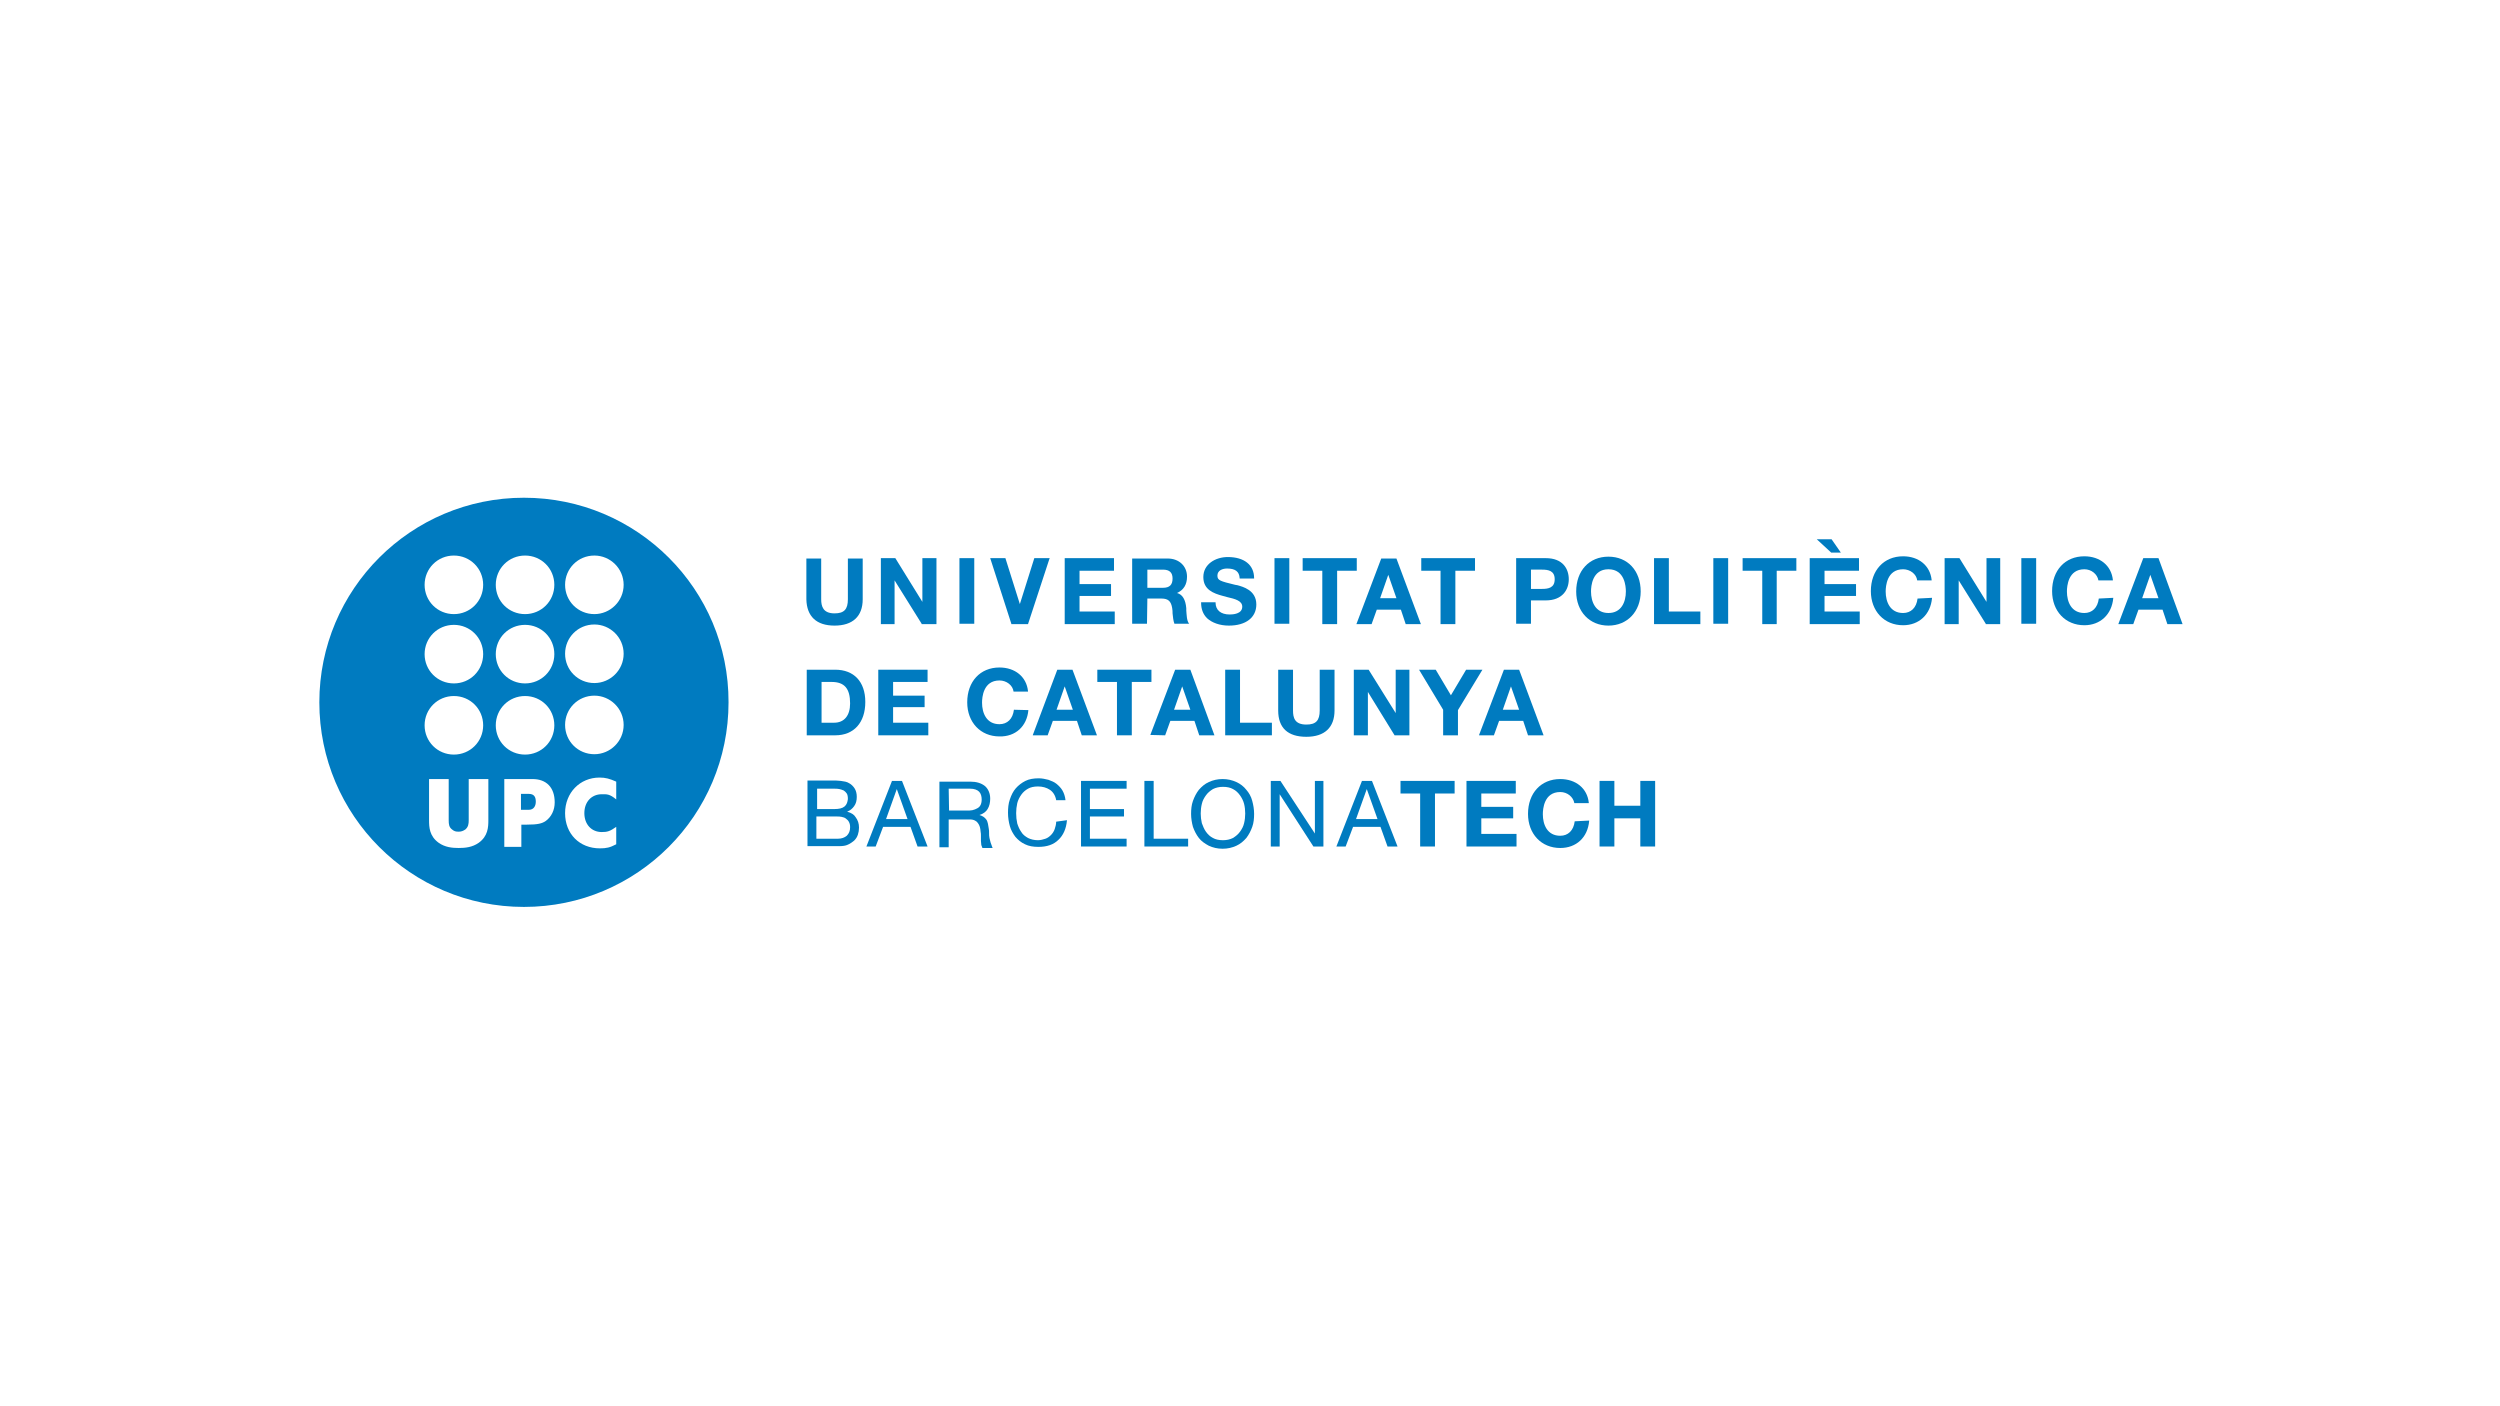 <?xml version="1.0" encoding="UTF-8"?><svg id="LOGO" xmlns="http://www.w3.org/2000/svg" viewBox="0 0 1250 703"><defs><style>.cls-1{fill:#007bc0;stroke-width:0px;}</style></defs><path class="cls-1" d="m417.268,312.802c9.081,0,14.084-4.633,14.084-13.158v-20.385h-7.413v20.385c0,5.004-1.853,7.042-6.672,7.042-5.745,0-6.672-3.521-6.672-7.042v-20.385h-7.413v20.385c.185,8.525,5.004,13.158,14.084,13.158Z"/><polygon class="cls-1" points="461.189 300.941 447.661 279.073 447.661 279.073 440.433 279.073 440.433 312.061 447.29 312.061 447.29 290.193 460.818 311.875 460.818 312.061 468.231 312.061 468.231 279.073 461.189 279.073 461.189 300.941"/><rect class="cls-1" x="479.721" y="279.073" width="7.413" height="32.802"/><polygon class="cls-1" points="505.666 312.061 514.006 312.061 524.755 279.259 524.94 279.073 517.156 279.073 509.929 302.053 502.701 279.073 495.103 279.073 505.666 311.875 505.666 312.061"/><polygon class="cls-1" points="557.371 305.76 539.766 305.76 539.766 297.976 555.518 297.976 555.518 292.046 539.766 292.046 539.766 285.374 557.001 285.374 557.001 279.073 532.353 279.073 532.353 312.061 557.371 312.061 557.371 305.76"/><path class="cls-1" d="m573.68,299.274h7.042c3.336,0,4.818,1.297,5.374,4.818.185.927.185,1.853.185,2.595.185,1.853.371,3.706.927,5.189h7.413l-.185-.185c-1.112-1.483-1.112-4.448-1.297-6.486v-1.112c-.371-4.262-1.853-6.857-4.633-7.598,3.336-1.483,5.004-4.262,5.004-8.154,0-5.374-4.077-9.081-9.637-9.081h-17.791v32.617h7.413l.185-12.602h0Zm0-14.455h7.784c3.336,0,4.818,1.483,4.818,4.448,0,3.15-1.483,4.633-4.818,4.633h-7.784v-9.081Z"/><path class="cls-1" d="m614.45,312.802c8.525,0,13.714-4.077,13.714-10.563,0-7.228-6.857-8.895-9.451-9.637l-1.112-.185c-7.598-1.853-8.895-2.224-8.895-4.633,0-2.595,2.595-3.521,4.818-3.521,4.077,0,6.116,1.483,6.301,4.818v.185h7.228v-.185c0-6.672-5.004-10.563-13.158-10.563-6.116,0-12.231,3.521-12.231,10.007,0,6.301,5.004,8.154,9.822,9.451.741.185,1.483.371,2.039.556,4.077.927,7.598,1.853,7.598,4.818,0,3.706-4.818,3.892-6.301,3.892-4.448,0-7.042-2.224-7.042-5.93v-.185h-7.228v.185c0,3.15.927,5.745,2.965,7.784,2.409,2.224,6.301,3.706,10.934,3.706Z"/><rect class="cls-1" x="637.245" y="279.073" width="7.413" height="32.802"/><polygon class="cls-1" points="661.152 312.061 668.564 312.061 668.564 285.374 678.386 285.374 678.386 279.073 651.329 279.073 651.329 285.374 661.152 285.374 661.152 312.061"/><path class="cls-1" d="m678.201,312.061h7.598l2.595-7.228h12.046l2.409,7.228h7.598l-12.231-32.802h-7.598l-12.417,32.802h0Zm11.861-12.973l4.077-11.675,4.077,11.675s-8.154,0-8.154,0Z"/><polygon class="cls-1" points="720.269 312.061 727.682 312.061 727.682 285.374 737.504 285.374 737.504 279.073 710.632 279.073 710.632 285.374 720.269 285.374 720.269 312.061"/><path class="cls-1" d="m765.488,300.2h7.413c8.339,0,11.49-5.374,11.49-10.563s-2.965-10.563-11.49-10.563h-14.826v32.802h7.413v-11.675Zm0-15.382h5.56c3.151,0,6.301.556,6.301,4.818s-3.151,4.818-6.301,4.818h-5.56v-9.637Z"/><path class="cls-1" d="m804.22,312.802c9.451,0,16.123-7.042,16.123-17.05,0-10.378-6.486-17.42-16.123-17.42s-16.123,7.042-16.123,17.42c0,10.007,6.672,17.05,16.123,17.05Zm-8.71-17.05c0-2.595.556-11.119,8.71-11.119s8.71,8.525,8.71,11.119c0,5.189-2.224,10.749-8.71,10.749-6.486,0-8.71-5.56-8.71-10.749Z"/><polygon class="cls-1" points="834.428 279.073 827.015 279.073 827.015 312.061 850.18 312.061 850.18 305.76 834.428 305.76 834.428 279.073"/><rect class="cls-1" x="856.666" y="279.073" width="7.413" height="32.802"/><polygon class="cls-1" points="871.307 285.374 881.129 285.374 881.129 312.061 888.356 312.061 888.356 285.374 898.178 285.374 898.178 279.073 871.307 279.073 871.307 285.374"/><polygon class="cls-1" points="912.263 297.976 928.015 297.976 928.015 292.046 912.263 292.046 912.263 285.374 929.498 285.374 929.498 279.073 904.85 279.073 904.85 312.061 929.868 312.061 929.868 305.76 912.263 305.76 912.263 297.976"/><polygon class="cls-1" points="920.417 276.294 915.784 269.622 908.371 269.622 915.599 276.294 920.417 276.294"/><path class="cls-1" d="m958.779,299.274c-.556,4.633-3.336,7.228-7.228,7.228-6.486,0-8.71-5.56-8.71-10.749,0-2.595.556-11.119,8.71-11.119,3.521,0,6.672,2.409,7.042,5.56h7.228v-.185c-.741-7.228-6.486-11.861-14.27-11.861-9.637,0-16.123,7.042-16.123,17.42,0,10.007,6.672,17.05,16.123,17.05,7.969,0,13.714-5.374,14.455-13.528v-.185l-7.227.371h0Z"/><polygon class="cls-1" points="993.249 300.941 979.72 279.073 979.72 279.073 972.307 279.073 972.307 312.061 979.349 312.061 979.349 290.193 992.878 311.875 992.878 312.061 1000.105 312.061 1000.105 279.073 993.249 279.073 993.249 300.941"/><rect class="cls-1" x="1010.669" y="279.073" width="7.413" height="32.802"/><path class="cls-1" d="m1049.401,299.274c-.556,4.633-3.336,7.228-7.228,7.228-6.486,0-8.71-5.56-8.71-10.749,0-2.595.556-11.119,8.71-11.119,3.521,0,6.486,2.409,7.042,5.56h7.228v-.185c-.741-7.228-6.486-11.861-14.27-11.861-9.637,0-16.123,7.042-16.123,17.42,0,10.007,6.672,17.05,16.123,17.05,7.969,0,13.714-5.374,14.455-13.528v-.185l-7.227.371h0Z"/><path class="cls-1" d="m1079.238,279.073h-7.598l-12.417,32.802v.185h7.413l2.595-7.228h12.046l2.409,7.228h7.598l-12.046-32.987Zm0,20.015h-8.154l4.077-11.675,4.077,11.675Z"/><path class="cls-1" d="m417.638,334.855h-14.27v32.802h14.27c9.266,0,15.011-6.301,15.011-16.679,0-10.193-5.745-16.123-15.011-16.123Zm-6.857,6.116h5.004c6.486,0,9.266,3.336,9.266,10.749,0,6.116-2.965,9.637-7.969,9.637h-6.301v-20.385Z"/><polygon class="cls-1" points="446.549 353.573 462.301 353.573 462.301 347.828 446.549 347.828 446.549 340.971 463.784 340.971 463.784 334.855 439.136 334.855 439.136 367.657 464.154 367.657 464.154 361.356 446.549 361.356 446.549 353.573"/><path class="cls-1" d="m514.191,355.055h0l-7.228-.185h0c-.556,4.633-3.336,7.228-7.228,7.228-6.486,0-8.71-5.56-8.71-10.749,0-2.595.556-11.119,8.71-11.119,3.521,0,6.672,2.409,7.042,5.56h7.228v-.185c-.741-7.228-6.486-11.861-14.27-11.861-9.637,0-16.123,7.042-16.123,17.42,0,10.007,6.672,17.05,16.123,17.05,7.969.185,13.714-5.004,14.455-13.158Z"/><path class="cls-1" d="m548.476,367.657l-12.231-32.802h-7.598l-12.231,32.617v.185h7.413l2.595-7.228h12.046l2.409,7.228h7.598Zm-12.046-12.787h-8.154l4.077-11.675,4.077,11.675Z"/><polygon class="cls-1" points="575.718 334.855 548.661 334.855 548.661 340.971 558.483 340.971 558.483 367.657 565.896 367.657 565.896 340.971 575.718 340.971 575.718 334.855"/><path class="cls-1" d="m575.162,367.472h0l7.413.185,2.595-7.228h12.046l2.409,7.228h7.598l-12.046-32.802h-7.598l-12.417,32.617Zm11.861-12.602l4.077-11.675,4.077,11.675h-8.154Z"/><polygon class="cls-1" points="612.597 334.855 612.597 367.657 635.948 367.657 635.948 361.356 620.01 361.356 620.01 334.855 612.597 334.855"/><path class="cls-1" d="m659.854,355.241c0,5.004-1.853,7.042-6.672,7.042-5.93,0-6.672-3.521-6.672-7.042v-20.385h-7.413v20.385c0,8.71,4.818,13.158,14.084,13.158,9.081,0,14.084-4.633,14.084-13.158v-20.385h-7.413v20.385Z"/><polygon class="cls-1" points="697.845 356.538 684.317 334.855 684.317 334.855 676.904 334.855 676.904 367.657 683.946 367.657 683.946 345.975 697.289 367.657 697.475 367.657 704.702 367.657 704.702 334.855 697.845 334.855 697.845 356.538"/><polygon class="cls-1" points="741.211 334.855 741.211 334.855 733.056 334.855 725.458 347.643 717.86 334.855 709.521 334.855 721.567 354.87 721.567 367.657 728.979 367.657 728.979 355.055 741.211 334.855"/><path class="cls-1" d="m771.789,367.657l-12.231-32.802h-7.598l-12.417,32.617v.185h7.413l2.595-7.228h12.046l2.409,7.228h7.784Zm-12.231-12.787h-8.154l4.077-11.675,4.077,11.675Z"/><path class="cls-1" d="m423.569,405.834c1.483-.556,2.595-1.483,3.521-2.78s1.297-2.78,1.297-4.633c0-1.668-.371-3.15-1.112-4.262-.741-1.112-1.668-2.039-2.78-2.595-.556-.371-1.112-.556-1.853-.741s-1.483-.185-2.224-.371c-.741,0-1.668-.185-2.409-.185h-14.27v32.802h15.938c1.668,0,3.15-.185,4.262-.741,1.297-.556,2.224-1.297,3.15-2.039.927-.927,1.483-1.853,1.853-2.965s.556-2.224.556-3.521c0-2.039-.556-3.706-1.668-5.189-.741-1.297-2.224-2.224-4.262-2.78Zm-15.196,2.409h9.822c.927,0,1.853,0,2.595.185s1.668.371,2.224.927c.556.371,1.112.927,1.483,1.668s.556,1.483.556,2.595c0,1.853-.556,3.15-1.668,4.262-1.112.927-2.595,1.483-4.448,1.483h-10.749v-11.119h.185Zm13.899-5.004c-1.112.927-2.78,1.297-5.189,1.297h-8.525v-10.193h8.525c.927,0,1.853,0,2.595.185s1.483.371,2.224.741c.556.371,1.112.927,1.483,1.483s.556,1.483.556,2.78c-.185,1.483-.556,2.78-1.668,3.706Z"/><path class="cls-1" d="m445.993,390.452l-12.787,32.802h4.633l3.706-9.822h13.714l3.521,9.822h5.004l-12.787-32.802h-5.004Zm7.784,19.088h-10.749l5.374-15.011,5.374,15.011Z"/><path class="cls-1" d="m495.288,421.215c-.185-.741-.371-1.483-.556-2.224s-.185-1.668-.185-2.409,0-1.668-.185-2.409-.185-1.483-.371-2.224c-.185-.741-.371-1.483-.741-2.039-.371-.556-.927-1.112-1.483-1.483-.556-.371-1.297-.741-2.039-.927,1.853-.556,3.336-1.668,4.077-2.965.927-1.483,1.297-3.336,1.297-5.189,0-2.595-.927-4.818-2.595-6.301-1.853-1.483-4.262-2.224-7.413-2.224h-15.382v32.802h4.633v-13.899h10.563c1.112,0,1.853.185,2.595.556s1.112.741,1.483,1.297c.371.556.741,1.112.927,1.853s.371,1.483.371,2.224c.185.741.185,1.668.185,2.409v2.409c0,.741.185,1.297.185,2.039.185.556.371,1.112.556,1.483h5.189l-.185-.185c-.371-1.297-.741-1.853-.927-2.595Zm-20.941-26.872h10.749c2.039,0,3.521.556,4.448,1.483s1.297,2.409,1.297,3.892c0,1.112-.185,2.039-.556,2.78s-.927,1.297-1.668,1.668c-.741.371-1.483.741-2.409.927s-1.853.185-2.78.185h-8.895l-.185-10.934h0Z"/><path class="cls-1" d="m528.09,410.837c0,1.297-.371,2.595-.741,3.706s-1.112,2.224-1.853,2.965-1.668,1.483-2.78,1.853-2.409.741-3.706.741c-1.853,0-3.521-.371-5.004-1.112-1.297-.741-2.595-1.668-3.336-2.965-.927-1.297-1.483-2.595-2.039-4.262-.371-1.668-.556-3.336-.556-5.189,0-1.668.185-3.336.556-5.004.371-1.483,1.112-2.965,2.039-4.262.927-1.297,2.039-2.224,3.336-2.965s2.965-1.112,5.004-1.112c2.224,0,4.262.556,5.93,1.668s2.78,2.965,3.15,5.189h4.633v-.185c-.185-1.668-.741-3.336-1.483-4.633-.741-1.297-1.853-2.409-2.965-3.336-1.112-.927-2.595-1.483-4.077-2.039-1.483-.371-3.15-.741-4.818-.741-2.595,0-4.818.371-6.672,1.297-1.853.927-3.521,2.224-4.818,3.706-1.297,1.483-2.224,3.336-2.965,5.56-.741,2.039-.927,4.448-.927,6.672,0,2.409.371,4.633.927,6.672s1.668,3.892,2.78,5.374c1.297,1.483,2.78,2.78,4.818,3.706,1.853.927,4.077,1.297,6.672,1.297,4.262,0,7.598-1.112,10.007-3.521,2.409-2.224,3.892-5.56,4.262-9.637v-.185l-5.374.741h0Z"/><polygon class="cls-1" points="544.955 408.243 562.004 408.243 562.004 404.536 544.955 404.536 544.955 394.344 563.302 394.344 563.302 390.452 540.507 390.452 540.507 423.254 563.302 423.254 563.302 419.362 544.955 419.362 544.955 408.243"/><polygon class="cls-1" points="576.83 390.452 572.197 390.452 572.197 423.254 594.065 423.254 594.065 419.362 576.83 419.362 576.83 390.452"/><path class="cls-1" d="m623.161,394.9c-1.297-1.668-2.965-2.965-5.004-3.892-2.039-.927-4.262-1.483-6.857-1.483s-4.818.556-6.857,1.483c-2.039.927-3.521,2.224-5.004,3.892-1.297,1.668-2.224,3.521-2.965,5.56-.741,2.039-.927,4.262-.927,6.486s.371,4.448.927,6.486c.741,2.039,1.668,3.892,2.965,5.56,1.297,1.668,2.965,2.78,5.004,3.892,2.039.927,4.262,1.483,6.857,1.483s4.818-.556,6.857-1.483c2.039-.927,3.521-2.224,5.004-3.892,1.297-1.668,2.224-3.521,2.965-5.56.741-2.039.927-4.262.927-6.486s-.371-4.448-.927-6.486c-.556-2.224-1.668-4.077-2.965-5.56Zm-11.675,25.204c-2.039,0-3.706-.371-5.004-1.112-1.483-.741-2.595-1.853-3.521-3.15s-1.483-2.78-2.039-4.262c-.371-1.668-.556-3.15-.556-4.818s.185-3.336.556-4.818c.371-1.668,1.112-2.965,2.039-4.262.927-1.297,2.039-2.224,3.521-3.15,1.483-.741,3.15-1.112,5.004-1.112,2.039,0,3.706.371,5.004,1.112,1.483.741,2.595,1.853,3.521,3.15s1.668,2.78,2.039,4.262c.371,1.483.556,3.15.556,4.818s-.185,3.336-.556,4.818c-.371,1.668-1.112,2.965-2.039,4.262-.927,1.297-2.039,2.224-3.521,3.15-1.483.741-3.15,1.112-5.004,1.112Z"/><polygon class="cls-1" points="657.445 416.768 640.21 390.452 640.21 390.452 635.392 390.452 635.392 423.254 639.84 423.254 639.84 397.124 656.704 423.254 661.707 423.254 661.707 390.452 657.445 390.452 657.445 416.768"/><path class="cls-1" d="m680.981,390.452l-12.787,32.802h4.633l3.706-9.822h13.714l3.521,9.822h5.004l-12.787-32.802h-5.004Zm7.784,19.088h-10.749l5.374-15.011,5.374,15.011Z"/><polygon class="cls-1" points="700.254 396.753 710.077 396.753 710.077 423.254 717.489 423.254 717.489 396.753 727.311 396.753 727.311 390.452 700.254 390.452 700.254 396.753"/><polygon class="cls-1" points="740.655 409.169 756.592 409.169 756.592 403.424 740.655 403.424 740.655 396.753 757.89 396.753 757.89 390.452 733.242 390.452 733.242 423.254 758.26 423.254 758.26 416.953 740.655 416.953 740.655 409.169"/><path class="cls-1" d="m787.356,410.652c-.556,4.633-3.336,7.228-7.228,7.228-6.486,0-8.71-5.56-8.71-10.749,0-2.595.556-11.119,8.71-11.119,3.521,0,6.486,2.409,7.042,5.56h7.228v-.185c-.741-7.228-6.486-11.861-14.27-11.861-9.637,0-16.123,7.042-16.123,17.42,0,10.007,6.672,17.05,16.123,17.05,7.969,0,13.714-5.189,14.455-13.529v-.185l-7.227.371h0Z"/><polygon class="cls-1" points="820.158 402.869 807.185 402.869 807.185 390.452 799.772 390.452 799.772 423.254 807.185 423.254 807.185 409.169 820.158 409.169 820.158 423.254 827.571 423.254 827.571 390.452 820.158 390.452 820.158 402.869"/><path class="cls-1" d="m264.377,396.938h-3.892v7.969h3.892c2.595,0,3.521-2.039,3.521-4.077,0-2.224-.741-3.892-3.521-3.892Zm-2.409-148.072c-56.523,0-102.298,45.775-102.298,102.298s45.775,102.298,102.298,102.298,102.298-45.775,102.298-102.298c.185-56.523-45.775-102.298-102.298-102.298Zm.556,28.91c8.154,0,14.64,6.486,14.64,14.64s-6.486,14.64-14.64,14.64-14.64-6.486-14.64-14.64,6.486-14.64,14.64-14.64Zm0,34.655c8.154,0,14.64,6.486,14.64,14.64s-6.486,14.64-14.64,14.64-14.64-6.486-14.64-14.64,6.486-14.64,14.64-14.64Zm-35.582-34.655c8.154,0,14.64,6.486,14.64,14.64s-6.486,14.64-14.64,14.64-14.64-6.486-14.64-14.64,6.486-14.64,14.64-14.64Zm0,34.655c8.154,0,14.64,6.486,14.64,14.64s-6.486,14.64-14.64,14.64-14.64-6.486-14.64-14.64,6.486-14.64,14.64-14.64Zm0,35.582c8.154,0,14.64,6.486,14.64,14.64s-6.486,14.64-14.64,14.64-14.64-6.486-14.64-14.64,6.486-14.64,14.64-14.64Zm17.235,62.083c0,3.521-.185,7.969-4.818,11.305-3.15,2.224-6.672,2.595-10.007,2.595s-6.857-.371-10.007-2.595c-4.633-3.336-4.818-7.784-4.818-11.305v-20.571h9.822v20.571c0,2.039.185,3.521,1.668,4.633,1.112.927,1.853,1.112,3.336,1.112,1.297,0,2.224-.371,3.336-1.112,1.483-1.297,1.668-2.78,1.668-4.633v-20.571h9.822v20.571h0Zm18.347-62.083c8.154,0,14.64,6.486,14.64,14.64s-6.486,14.64-14.64,14.64-14.64-6.486-14.64-14.64,6.486-14.64,14.64-14.64Zm10.378,62.454c-1.853,1.297-4.077,1.853-9.451,1.853h-2.78v11.119h-8.525v-33.914h14.084c6.857,0,11.119,4.077,11.119,11.675,0,3.892-1.668,7.228-4.448,9.266Zm35.211-10.749c-3.336-2.78-4.633-2.595-7.228-2.595-5.189,0-8.71,3.892-8.71,9.451s3.521,9.451,8.71,9.451c2.78,0,4.077-.371,7.228-2.595v8.71c-3.15,1.668-5.004,2.039-8.154,2.039-10.193,0-17.42-7.228-17.42-17.606,0-10.193,7.413-17.791,17.235-17.791,2.965,0,5.004.556,8.339,2.039v8.895Zm-10.934-22.609c-8.154,0-14.64-6.486-14.64-14.64s6.486-14.64,14.64-14.64c7.969,0,14.64,6.486,14.64,14.64s-6.672,14.64-14.64,14.64Zm0-35.582c-8.154,0-14.64-6.486-14.64-14.64s6.486-14.64,14.64-14.64c7.969,0,14.64,6.486,14.64,14.64s-6.672,14.64-14.64,14.64Zm0-34.47c-8.154,0-14.64-6.486-14.64-14.64s6.486-14.64,14.64-14.64c7.969,0,14.64,6.486,14.64,14.64s-6.672,14.64-14.64,14.64Z"/></svg>